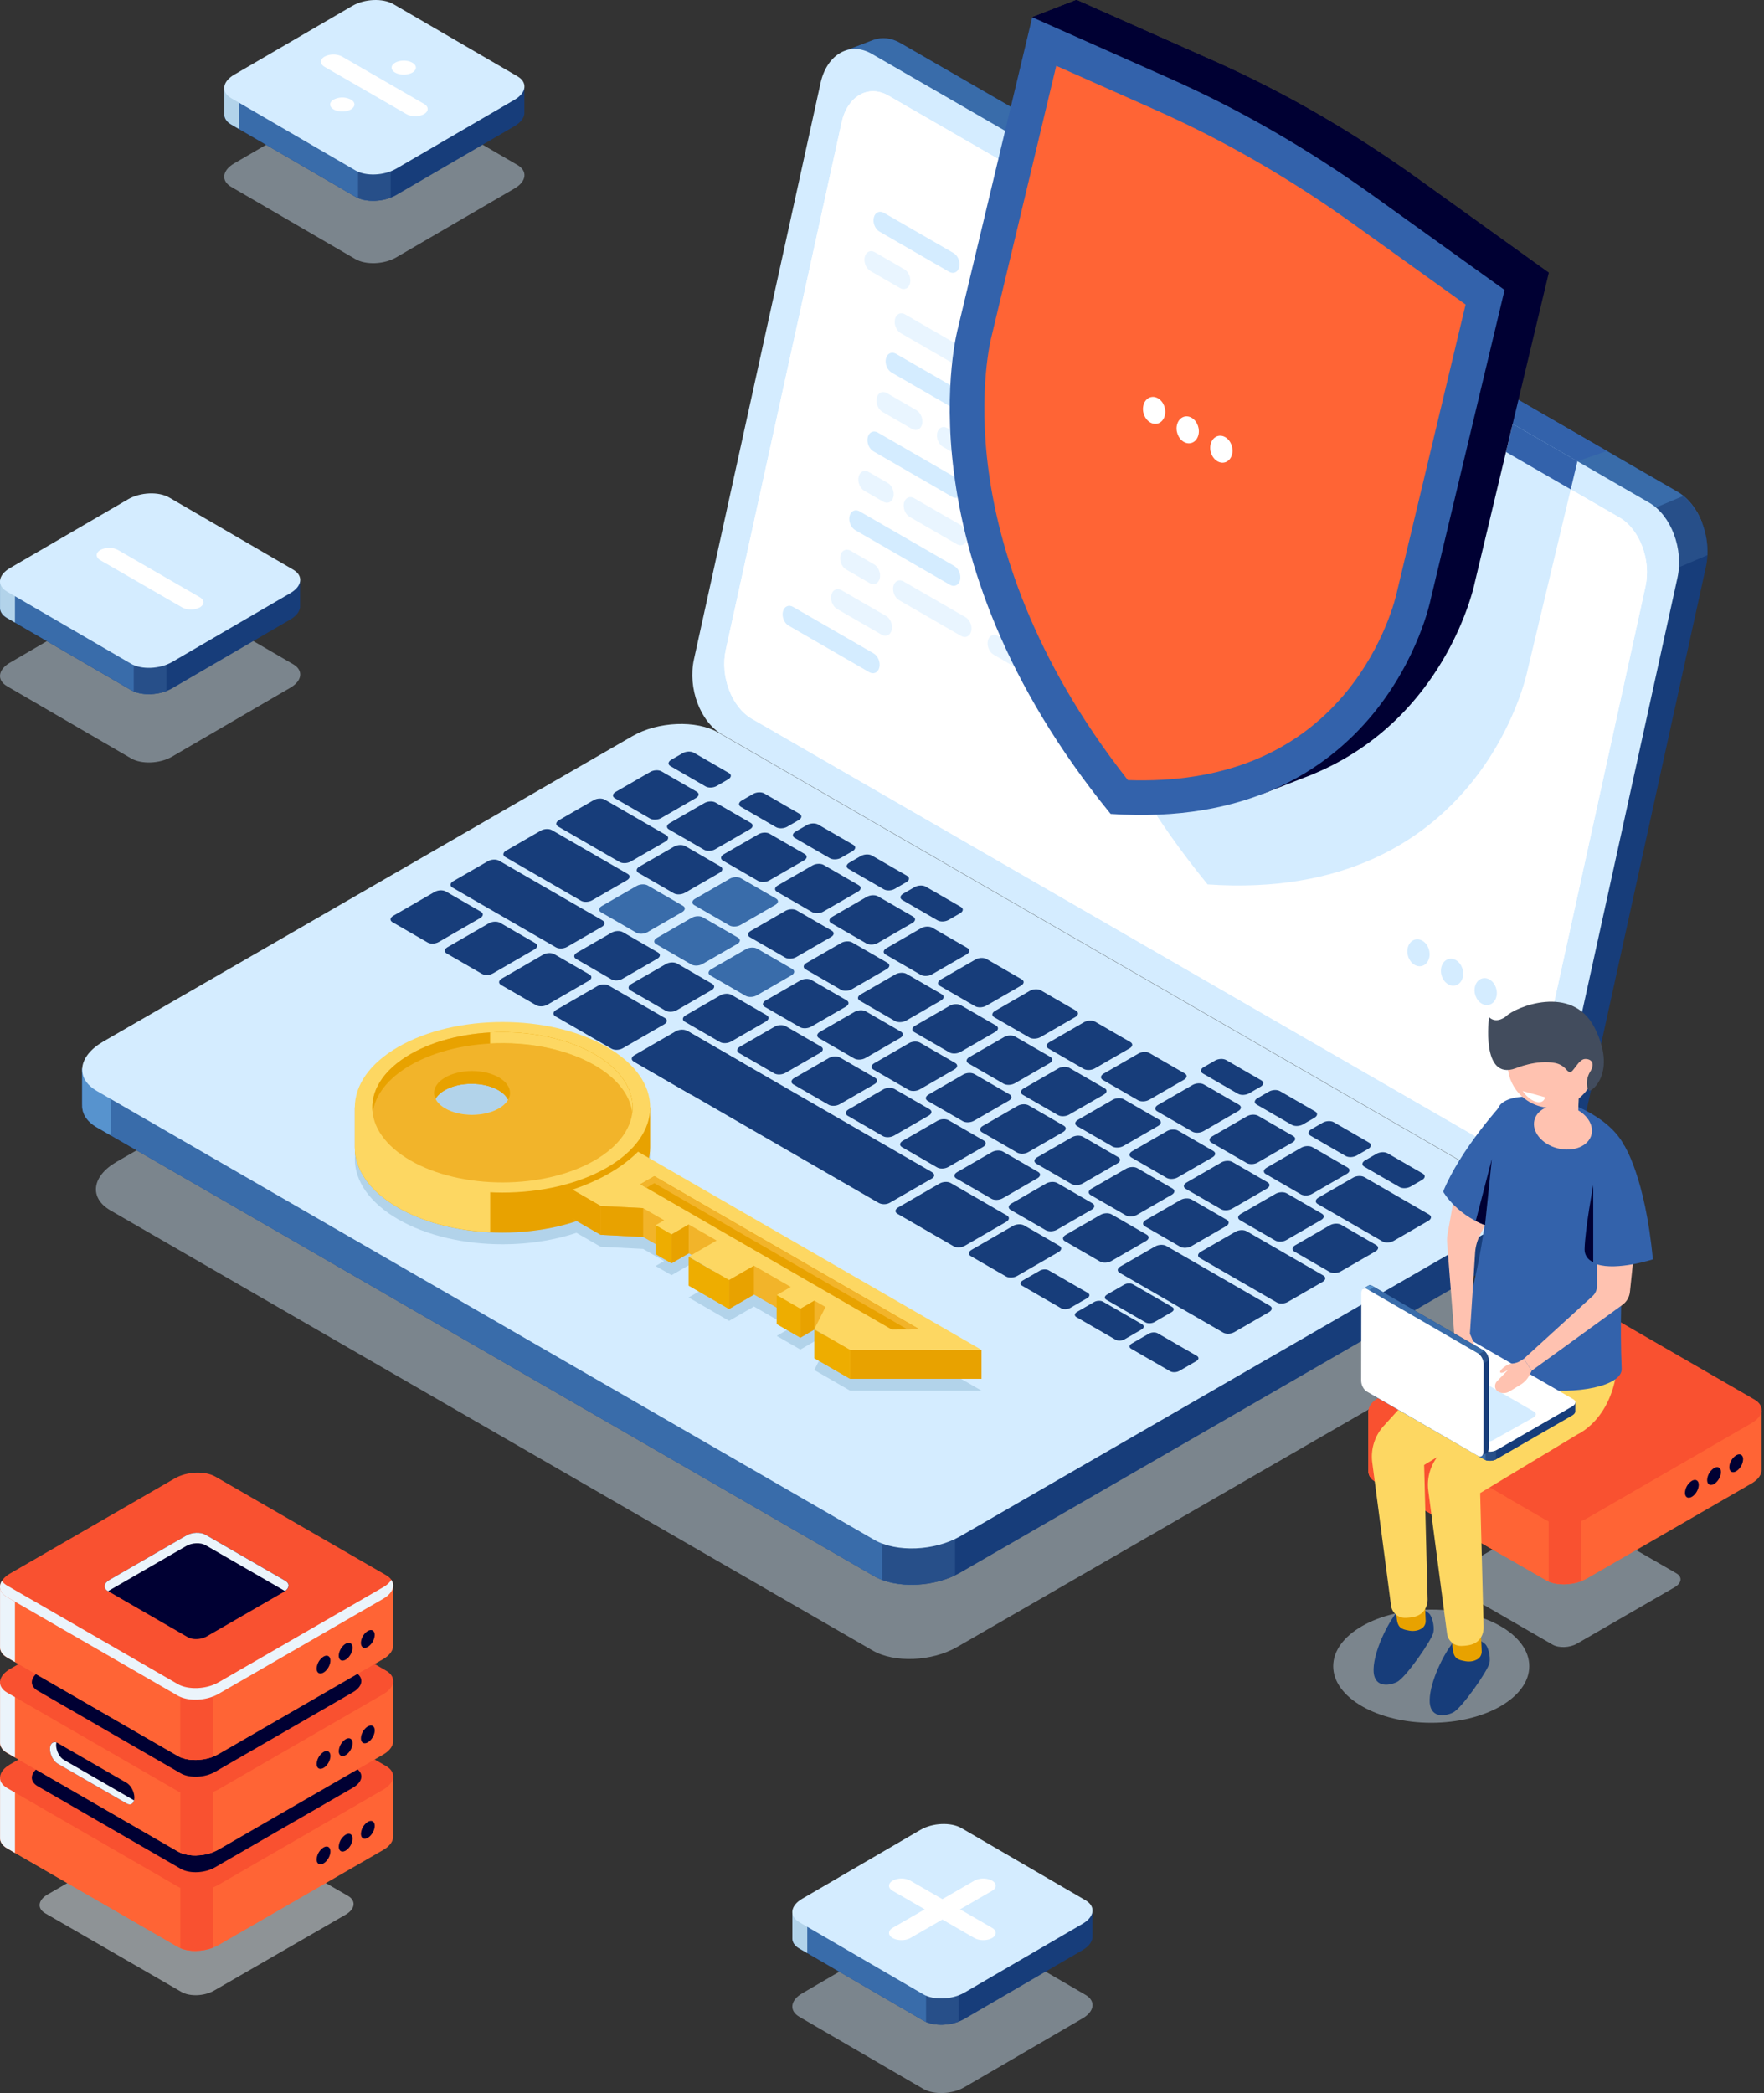 <svg xmlns="http://www.w3.org/2000/svg" xmlns:xlink="http://www.w3.org/1999/xlink" width="236" height="280" fill="none" xmlns:v="https://vecta.io/nano"><rect width="100%" height="100%" fill="#333333" stroke="none"/><style><![CDATA[.B{fill:#173d7a}.C{fill:#396caa}.D{opacity:.5}.E{fill:#d4ecff}.F{fill:#e8a200}.G{fill:#fff}.H{fill:#003}.I{fill:#274f89}.J{fill:#ebf4fb}.K{fill:#c4d9e8}.L{fill:#ff6435}.M{fill:#f95130}.N{fill:#3362ab}.O{fill:#b2d3ea}.P{fill:#fdd762}.Q{fill:#ffc2b0}.R{fill:#5793ce}.S{fill:#f2b42a}]]></style><path d="M116.769 220.809L14.781 161.926c-2.886-1.666-2.521-4.574.811-6.495l69.443-40.076c3.332-1.922 8.374-2.134 11.252-.468l101.987 58.883c2.887 1.666 2.521 4.574-.811 6.496l-69.443 40.076c-3.332 1.921-8.366 2.133-11.252.467z" class="D K"/><path d="M224.434 65.788L120.444 5.751c-1.205-.694-2.433-.804-3.522-.431l.008-.007-.19.073c-.015.007-.03.015-.044.015L112.94 6.84l3.376 1.651-.051.183-16.937 77.098c-.848 3.858.847 8.366 3.792 10.061l101.483 58.591-.365 4.304 4.106-1.593c1.381-.643 2.485-2.105 2.945-4.187l16.937-77.098c.848-3.858-.855-8.366-3.792-10.061z" class="B"/><path d="M224.433 65.788L120.444 5.751c-1.206-.694-2.433-.804-3.522-.431l.007-.007-.19.073c-.014.007-.029.015-.044.015L112.94 6.84l3.375 1.651c-.014.066-.036.117-.051.183L105.1 59.483l50.876 39.638 71.745-29.189c-.694-1.79-1.841-3.31-3.288-4.143z" class="C"/><path d="M220.509 77.639l7.913-3.368c.146-3.069-1.125-6.232-3.208-7.927l-12.53 5.268 7.825 6.028z" class="I"/><path d="M200.621 158.311L96.632 98.273c-2.945-1.695-4.64-6.203-3.792-10.061l16.937-77.098c.848-3.858 3.917-5.611 6.861-3.909l103.99 60.037c2.945 1.695 4.64 6.203 3.792 10.061l-16.937 77.098c-.847 3.858-3.916 5.611-6.861 3.909z" class="E"/><g class="G"><use xlink:href="#B"/><use xlink:href="#B"/></g><path d="M202.061 160.926l-14.212-1.878-91.758-52.972c-2.945-1.695-8.081-1.483-11.479.475l-65.015 37.526-8.593-1.132v4.873h.007c-.058 1.125.585 2.214 1.973 3.01l103.99 60.038c2.944 1.695 8.081 1.483 11.479-.475l70.809-40.865c1.915-1.104 2.864-2.528 2.806-3.858v-4.742h-.007z" class="B"/><path d="M133.114 127.454l-6.518-3.763H54.924l-35.335 20.385-8.593-1.132v4.873h.007c-.058 1.126.585 2.214 1.973 3.011l103.99 60.037c1.556.899 3.726 1.257 5.926 1.111l10.222-84.522z" class="C"/><path d="M14.81 143.442l-3.814-.504v4.873h.007c-.058 1.125.585 2.214 1.973 3.01l1.834 1.059v-8.438z" class="R"/><path d="M118.018 211.347c2.791 1.059 6.773.825 9.754-.607v-10.879h-9.754v11.486z" class="I"/><path d="M116.965 205.992l-103.982-60.03c-2.945-1.695-2.572-4.661.826-6.627l70.81-40.865c3.398-1.958 8.534-2.177 11.479-.475l103.99 60.038c2.944 1.695 2.572 4.661-.826 6.627l-70.81 40.865c-3.405 1.958-8.541 2.17-11.486.467z" class="E"/><g class="B"><path d="M57.209 126.081l-4.705-2.718c-.38-.22-.329-.599.102-.848l5.553-3.207c.438-.249 1.096-.278 1.476-.059l4.705 2.718c.38.219.329.599-.102.848l-5.553 3.207c-.438.249-1.103.278-1.476.059zm7.264 4.193l-4.705-2.718c-.38-.219-.329-.599.102-.847l5.553-3.208c.438-.248 1.096-.278 1.476-.058l4.706 2.718c.38.219.329.599-.102.847l-5.553 3.208c-.438.255-1.096.277-1.476.058zm7.262 4.201l-4.706-2.718c-.38-.219-.329-.599.102-.847l5.553-3.208c.438-.248 1.096-.277 1.476-.058l4.705 2.718c.38.219.329.599-.102.847l-5.553 3.208c-.438.248-1.096.27-1.476.058zm10.054-3.47l-4.706-2.718c-.38-.219-.329-.599.102-.847l4.662-2.689c.438-.248 1.096-.278 1.476-.058l4.705 2.718c.38.219.329.599-.102.847l-4.662 2.689c-.438.256-1.103.277-1.476.058zm7.262 4.201l-4.705-2.718c-.38-.219-.329-.599.102-.847l4.662-2.689c.438-.248 1.096-.277 1.476-.058l4.705 2.718c.38.219.329.599-.102.847l-4.662 2.689c-.438.248-1.096.27-1.476.058zm7.272 4.194l-4.706-2.718c-.38-.219-.329-.599.102-.848l4.662-2.688c.438-.249 1.096-.278 1.476-.059l4.705 2.718c.38.219.329.599-.102.848l-4.662 2.688c-.438.249-1.103.278-1.476.059zm7.261 4.193l-4.705-2.718c-.38-.219-.329-.599.102-.847l4.662-2.689c.438-.248 1.096-.278 1.476-.059l4.705 2.718c.38.22.329.6-.102.848l-4.662 2.689c-.438.248-1.096.277-1.476.058zm7.264 4.193l-4.706-2.717c-.38-.22-.328-.6.103-.848l4.661-2.689c.439-.248 1.096-.277 1.476-.058l4.706 2.718c.38.219.329.599-.103.847l-4.661 2.689c-.439.248-1.096.278-1.476.058zm7.271 4.198l-4.705-2.718c-.38-.219-.329-.599.102-.848l4.662-2.688c.438-.249 1.096-.278 1.476-.059l4.705 2.718c.38.219.329.599-.102.848l-4.662 2.688c-.438.249-1.103.278-1.476.059zm7.262 4.193l-4.705-2.718c-.38-.219-.329-.599.102-.847l4.662-2.689c.438-.249 1.096-.278 1.475-.059l4.706 2.718c.38.22.329.6-.102.848l-4.662 2.689c-.438.248-1.096.277-1.476.058z"/><use xlink:href="#C"/><path d="M139.914 164.572l-4.705-2.718c-.38-.219-.329-.599.102-.848l4.662-2.689c.438-.248 1.096-.277 1.476-.058l4.705 2.718c.38.219.329.599-.102.847l-4.662 2.689c-.438.249-1.096.271-1.476.059zm7.264 4.193l-4.705-2.718c-.38-.219-.329-.599.102-.847l4.661-2.689c.439-.249 1.096-.278 1.476-.059l4.706 2.718c.38.219.329.599-.103.848l-4.661 2.689c-.439.248-1.096.27-1.476.058z"/></g><g class="C"><use xlink:href="#D"/><path d="M85.121 124.765l-4.705-2.718c-.38-.219-.329-.599.102-.847l4.662-2.689c.438-.249 1.096-.278 1.476-.059l4.705 2.718c.38.219.329.599-.102.848l-4.662 2.689c-.438.248-1.103.277-1.476.058z"/></g><path d="M77.734 120.499L67.6 114.647c-.38-.22-.329-.599.102-.848l4.662-2.689c.438-.248 1.096-.277 1.476-.058l10.134 5.852c.38.22.329.599-.102.848l-4.662 2.689c-.438.248-1.103.277-1.476.058zm5.16-5.181l-8.22-4.749c-.38-.22-.329-.6.102-.848l4.662-2.689c.438-.248 1.096-.277 1.476-.058l8.22 4.749c.38.219.329.599-.102.847l-4.662 2.689c-.438.249-1.096.271-1.476.059z" class="B"/><path d="M99.756 133.218l-4.706-2.718c-.38-.219-.329-.599.102-.847l4.662-2.689c.439-.248 1.097-.278 1.476-.059l4.706 2.718c.38.22.329.6-.102.848l-4.662 2.689c-.438.248-1.096.277-1.476.058z" class="C"/><g class="B"><use xlink:href="#C" x="-25.627" y="-22.959"/><use xlink:href="#D" x="21.799" y="12.582"/><path d="M121.561 145.802l-4.706-2.718c-.38-.219-.328-.599.103-.847l4.661-2.689c.439-.249 1.096-.278 1.476-.059l4.706 2.718c.38.22.328.6-.103.848l-4.661 2.689c-.439.248-1.104.277-1.476.058zm7.261 4.193l-4.705-2.717c-.38-.22-.329-.6.102-.848l4.662-2.689c.438-.248 1.096-.277 1.476-.058l4.705 2.718c.38.219.329.599-.102.847l-4.662 2.689c-.438.248-1.096.278-1.476.058zm7.264 4.194l-4.705-2.718c-.38-.219-.329-.599.102-.848l4.662-2.688c.438-.249 1.096-.278 1.476-.059l4.705 2.718c.38.219.329.599-.102.848l-4.662 2.688c-.438.256-1.096.278-1.476.059zm7.268 4.199l-4.706-2.718c-.38-.219-.329-.599.103-.847l4.661-2.689c.439-.249 1.096-.278 1.476-.059l4.706 2.718c.38.22.328.599-.103.848l-4.661 2.689c-.439.248-1.096.27-1.476.058zm7.265 4.195l-4.705-2.718c-.38-.219-.329-.599.102-.847l4.662-2.689c.438-.248 1.096-.277 1.476-.058l4.705 2.718c.38.219.329.599-.102.847l-4.662 2.689c-.438.248-1.096.278-1.476.058zm7.27 4.196l-4.706-2.718c-.38-.219-.328-.599.103-.848l4.661-2.689c.439-.248 1.096-.277 1.476-.058l4.706 2.718c.38.219.329.599-.103.848l-4.661 2.688c-.439.249-1.103.278-1.476.059zm12.918 7.451l-10.266-5.925c-.38-.219-.329-.599.102-.848l4.662-2.688c.438-.249 1.096-.278 1.476-.059l10.265 5.926c.38.219.329.599-.102.847l-4.661 2.689c-.439.256-1.104.277-1.476.058zm14.146-8.161l-8.666-5.004c-.38-.22-.329-.599.102-.848l4.662-2.689c.438-.248 1.096-.277 1.476-.058l8.665 5.005c.38.219.329.599-.102.847l-4.662 2.689c-.438.248-1.103.278-1.475.058zm-72.468-33.677l-4.706-2.718c-.38-.219-.329-.599.102-.848l4.662-2.688c.438-.249 1.096-.278 1.476-.059l4.705 2.718c.38.219.329.599-.102.848l-4.661 2.688c-.439.256-1.104.278-1.476.059zm-7.446-4.295l-4.705-2.718c-.38-.219-.329-.599.102-.847l4.662-2.689c.438-.249 1.096-.278 1.476-.059l4.705 2.718c.38.22.329.599-.102.848l-4.662 2.689c-.438.248-1.103.277-1.476.058z"/></g><path d="M97.586 123.8l-4.705-2.718c-.38-.219-.329-.599.102-.847l4.662-2.689c.438-.248 1.096-.278 1.476-.058l4.705 2.717c.38.22.329.6-.102.848l-4.662 2.689c-.438.248-1.096.27-1.476.058z" class="C"/><g class="B"><path d="M90.141 119.497l-4.705-2.718c-.38-.219-.329-.599.102-.847l4.662-2.689c.438-.248 1.096-.277 1.476-.058l4.706 2.718c.38.219.329.599-.102.847l-4.662 2.689c-.438.248-1.096.278-1.476.058zm29.605 17.096l-4.705-2.718c-.38-.219-.329-.599.102-.847l4.662-2.689c.438-.248 1.096-.278 1.476-.059l4.705 2.718c.38.22.329.6-.102.848l-4.662 2.689c-.438.248-1.096.27-1.476.058zm7.272 4.195l-4.706-2.717c-.38-.22-.328-.6.103-.848l4.661-2.689c.439-.248 1.096-.277 1.476-.058l4.706 2.718c.38.219.328.599-.103.847l-4.661 2.689c-.439.248-1.104.278-1.476.058z"/><use xlink:href="#D" x="41.789" y="15.959"/><path d="M141.543 149.177l-4.705-2.718c-.38-.219-.329-.599.102-.847l4.662-2.689c.438-.249 1.096-.278 1.476-.059l4.705 2.718c.38.22.329.6-.102.848l-4.662 2.689c-.438.248-1.096.277-1.476.058zm7.272 4.193l-4.706-2.717c-.38-.22-.329-.6.103-.848l4.661-2.689c.439-.248 1.096-.277 1.476-.058l4.706 2.718c.379.219.328.599-.103.847l-4.661 2.689c-.439.248-1.096.278-1.476.058z"/><use xlink:href="#D" x="63.584" y="28.541"/><path d="M163.346 161.759l-4.706-2.718c-.379-.219-.328-.599.103-.847l4.661-2.689c.439-.248 1.096-.278 1.476-.059l4.706 2.718c.38.22.329.6-.103.848l-4.661 2.689c-.439.248-1.103.277-1.476.058zm7.264 4.193l-4.706-2.717c-.38-.22-.329-.6.102-.848l4.662-2.689c.438-.248 1.096-.277 1.476-.058l4.705 2.718c.38.219.329.599-.102.847l-4.661 2.689c-.439.256-1.096.278-1.476.058zm7.269 4.202l-4.705-2.718c-.38-.219-.329-.599.102-.848l4.662-2.689c.438-.248 1.096-.277 1.476-.058l4.705 2.718c.38.219.329.599-.102.848l-4.662 2.688c-.438.249-1.103.271-1.476.059zm-69.223-48.137l-4.705-2.718c-.38-.219-.329-.599.102-.848l4.662-2.688c.438-.249 1.096-.278 1.476-.059l4.705 2.718c.38.219.329.599-.102.848l-4.662 2.689c-.438.248-1.096.277-1.476.058zm-7.226-4.172l-4.706-2.718c-.38-.219-.329-.599.102-.847l4.661-2.689c.439-.249 1.096-.278 1.476-.059l4.706 2.718c.38.22.329.6-.103.848l-4.661 2.689c-.439.248-1.103.277-1.476.058zm-7.234-4.172l-4.705-2.718c-.38-.219-.329-.599.102-.847l4.662-2.689c.438-.248 1.096-.278 1.476-.058l4.705 2.718c.38.219.329.599-.102.847l-4.662 2.689c-.438.248-1.096.277-1.476.058zm-7.227-4.172l-4.706-2.718c-.38-.219-.329-.599.102-.847l4.662-2.689c.438-.248 1.096-.278 1.476-.058l4.706 2.718c.38.219.329.599-.102.847l-4.662 2.689c-.438.248-1.103.27-1.476.058zm7.432-4.295l-4.705-2.718c-.38-.219-.329-.599.102-.848l1.542-.891c.438-.248 1.096-.278 1.476-.058l4.705 2.718c.38.219.329.599-.102.847l-1.542.891c-.438.249-1.096.278-1.476.059zm9.433 5.451l-4.705-2.718c-.38-.219-.329-.599.102-.847l1.542-.892c.438-.248 1.096-.277 1.476-.058l4.705 2.718c.38.219.329.599-.102.847l-1.542.892c-.438.248-1.096.27-1.476.058zm7.203 4.156l-4.705-2.718c-.38-.219-.329-.599.102-.847l1.542-.891c.438-.249 1.096-.278 1.476-.059l4.705 2.718c.38.219.329.599-.102.848l-1.542.891c-.438.248-1.103.27-1.476.058zm7.2 4.151l-4.706-2.718c-.38-.219-.329-.599.102-.848l1.542-.891c.438-.249 1.096-.278 1.476-.059l4.705 2.718c.38.22.329.6-.102.848l-1.542.891c-.438.256-1.096.278-1.475.059zm7.197 4.158l-4.706-2.718c-.38-.219-.328-.599.103-.848l1.541-.891c.439-.248 1.096-.278 1.476-.058l4.706 2.718c.38.219.329.599-.103.847l-1.541.891c-.439.249-1.096.278-1.476.059zm40.199 23.203l-4.705-2.718c-.38-.219-.329-.599.102-.847l1.542-.892c.438-.248 1.096-.277 1.475-.058l4.706 2.718c.38.219.329.599-.102.847l-1.542.892c-.438.248-1.103.277-1.476.058zm7.197 4.16l-4.705-2.718c-.38-.219-.329-.599.102-.847l1.542-.892c.438-.248 1.096-.277 1.476-.058l4.705 2.718c.38.219.329.599-.102.847l-1.542.892c-.438.248-1.096.277-1.476.058zm7.198 4.158l-4.706-2.718c-.38-.219-.329-.599.102-.847l1.542-.891c.438-.249 1.096-.278 1.476-.059l4.705 2.718c.38.219.329.599-.102.848l-1.542.891c-.438.248-1.096.278-1.475.058zm7.205 4.157l-4.706-2.718c-.38-.219-.329-.599.102-.848l1.542-.891c.439-.249 1.096-.278 1.476-.059l4.706 2.718c.379.22.328.599-.103.848l-1.541.891c-.439.249-1.104.278-1.476.059zm-71.305-32.582l-4.705-2.718c-.38-.219-.329-.599.102-.847l4.661-2.689c.439-.248 1.096-.278 1.476-.059l4.706 2.718c.38.22.329.6-.103.848l-4.661 2.689c-.439.248-1.103.27-1.476.058zm7.262 4.195l-4.706-2.717c-.38-.22-.329-.6.103-.848l4.661-2.689c.439-.248 1.096-.277 1.476-.058l4.705 2.718c.38.219.329.599-.102.847l-4.661 2.689c-.439.248-1.096.27-1.476.058z"/><use xlink:href="#D" x="37.961" y="5.582"/><path d="M137.723 138.8l-4.706-2.718c-.38-.219-.328-.599.103-.847l4.661-2.689c.439-.248 1.096-.278 1.476-.058l4.706 2.717c.38.22.329.6-.103.848l-4.661 2.689c-.439.248-1.103.277-1.476.058zm7.262 4.194l-4.706-2.718c-.38-.22-.329-.6.102-.848l4.662-2.689c.438-.248 1.096-.277 1.476-.058l4.705 2.718c.38.219.329.599-.102.847l-4.661 2.689c-.439.248-1.096.278-1.476.059zm7.271 4.197l-4.705-2.718c-.38-.219-.329-.599.102-.848l4.662-2.688c.438-.249 1.096-.278 1.475-.059l4.706 2.718c.38.219.329.599-.102.848l-4.662 2.688c-.438.249-1.103.278-1.476.059zm7.262 4.193l-4.706-2.718c-.38-.219-.328-.599.103-.847l4.661-2.689c.439-.248 1.096-.278 1.476-.059l4.706 2.718c.38.22.328.6-.103.848l-4.661 2.689c-.439.248-1.096.277-1.476.058zm7.263 4.194l-4.705-2.718c-.38-.22-.329-.6.102-.848l4.662-2.689c.438-.248 1.096-.277 1.476-.058l4.705 2.718c.38.219.329.599-.102.847l-4.662 2.689c-.438.256-1.096.278-1.476.059zm7.27 4.201l-4.705-2.718c-.38-.219-.329-.599.102-.848l4.661-2.689c.439-.248 1.096-.277 1.476-.058l4.706 2.718c.38.219.329.599-.102.848l-4.662 2.688c-.438.249-1.096.271-1.476.059zm-99.67-33.048l-13.853-8c-.38-.22-.329-.599.102-.848l4.662-2.689c.438-.248 1.096-.277 1.476-.058l13.853 8c.38.22.329.599-.102.848l-4.662 2.689c-.438.248-1.096.277-1.476.058zm89.265 51.539l-13.853-8c-.38-.219-.329-.599.102-.848l4.662-2.689c.438-.248 1.096-.277 1.476-.058l13.853 8c.38.22.329.6-.102.848l-4.662 2.689c-.438.248-1.096.277-1.476.058zm-29.058-7.51l-4.705-2.718c-.38-.219-.329-.599.102-.847l5.553-3.208c.438-.248 1.096-.277 1.476-.058l4.705 2.718c.38.219.329.599-.102.847l-5.553 3.208c-.438.248-1.096.278-1.476.058zm-52.763-30.462l-7.526-4.347c-.38-.22-.329-.6.102-.848l5.553-3.207c.438-.249 1.096-.278 1.476-.059l7.526 4.347c.38.22.329.599-.102.848l-5.553 3.207c-.438.249-1.103.271-1.476.059zm45.763 26.422l-7.526-4.348c-.38-.219-.328-.599.103-.847l5.553-3.208c.438-.248 1.096-.277 1.476-.058l7.525 4.347c.38.219.329.599-.102.848l-5.553 3.207c-.438.249-1.096.278-1.476.059zm-35.285-20.369l-7.526-4.348c-.38-.219-.329-.599.102-.847l5.553-3.208c.438-.248 1.096-.277 1.476-.058l7.526 4.347c.38.219.329.599-.102.848l-5.553 3.207c-.438.249-1.096.278-1.476.059z"/><path d="M91.967 137.916l32.712 18.887c.409.234.409.614 0 .847l-5.663 3.266c-.409.234-1.067.234-1.468 0l-32.712-18.887 7.131-4.113zm62.925 40.45l5.239 3.025c.307.175.271.489-.087.694l-2.273 1.315c-.358.204-.898.226-1.205.051l-5.239-3.025c-.307-.175-.271-.489.087-.694l2.273-1.315c.358-.212.899-.234 1.205-.051zm-7.32-4.231l5.239 3.025c.307.175.27.489-.088.694l-2.272 1.315c-.358.204-.899.226-1.206.051l-5.239-3.025c-.306-.175-.27-.489.088-.694l2.273-1.315c.35-.205.891-.234 1.205-.051zm-7.269-4.193l5.238 3.025c.307.175.271.489-.087.694l-2.273 1.308c-.358.204-.898.226-1.205.051l-5.239-3.025c-.307-.175-.27-.489.088-.694l2.272-1.308c.358-.212.899-.234 1.206-.051zm11.281 1.877l5.239 3.025c.307.175.27.489-.088.694l-2.272 1.315c-.358.205-.899.227-1.206.051l-5.239-3.025c-.307-.175-.27-.489.088-.694l2.272-1.315c.351-.212.892-.234 1.206-.051z"/></g><path d="M139.032 43.319l-6.313-3.646c-.585-.336-.928-1.176-.767-1.87s.767-.986 1.351-.643l6.313 3.646c.585.336.928 1.176.768 1.87s-.768.979-1.352.643zm15.044 8.687l-9.316-5.377c-.585-.336-.928-1.176-.767-1.87s.767-.986 1.351-.643l9.316 5.377c.585.336.928 1.176.768 1.87-.161.687-.768.979-1.352.643zM128.02 72.801l-6.313-3.646c-.584-.336-.928-1.176-.767-1.871s.767-.986 1.352-.643l6.313 3.646c.584.336.928 1.176.767 1.871s-.767.979-1.352.643zm13.415 7.746l-9.316-5.377c-.584-.336-.928-1.176-.767-1.87s.767-.986 1.352-.643l9.316 5.377c.584.336.928 1.176.767 1.87s-.767.979-1.352.643zm-21.034-42.014l-3.946-2.28c-.584-.336-.928-1.176-.767-1.87s.767-.986 1.352-.643l3.945 2.28c.585.336.928 1.176.767 1.87s-.767.979-1.351.643zm12.157 12.99l-12.056-6.956c-.584-.336-.928-1.176-.767-1.87s.767-.986 1.352-.643l12.055 6.963c.585.336.928 1.176.768 1.87-.161.687-.76.979-1.352.636zm-10.544 5.859l-3.946-2.28c-.584-.336-.927-1.176-.767-1.87s.767-.986 1.352-.643l3.946 2.28c.584.336.928 1.176.767 1.87s-.76.986-1.352.643zm21.454 36.28l-10.536-6.086c-.585-.336-.928-1.176-.767-1.87s.767-.986 1.351-.643l10.536 6.086c.585.336.928 1.176.768 1.87s-.768.986-1.352.643zm-25.296-26.545l-2.535-1.461c-.585-.336-.928-1.176-.767-1.871s.767-.986 1.351-.643l2.536 1.461c.584.336.928 1.176.767 1.871-.161.687-.767.979-1.352.643zm-1.819 10.891l-3.142-1.819c-.584-.336-.928-1.176-.767-1.871s.767-.986 1.352-.643l3.141 1.819c.585.336.928 1.176.768 1.87-.161.687-.768.979-1.352.643zm12.231 7.068l-8.293-4.786c-.584-.336-.928-1.176-.767-1.87s.767-.986 1.352-.643l8.293 4.786c.584.336.928 1.176.767 1.87-.161.687-.76.979-1.352.643zm-10.631-.169l-5.963-3.441c-.584-.336-.928-1.176-.767-1.87s.767-.986 1.352-.643l5.962 3.441c.585.336.928 1.176.767 1.87-.16.687-.767.979-1.351.643zm34.552 14l-3.829-2.214c-.585-.336-.928-1.176-.767-1.871s.767-.986 1.351-.643l3.829 2.214c.585.336.928 1.176.767 1.87s-.767.986-1.351.643zm-15.811-33.046l-10.536-6.086c-.584-.336-.928-1.176-.767-1.87s.767-.986 1.352-.643l10.536 6.086c.584.336.928 1.176.767 1.87s-.767.979-1.352.643z" class="D E"/><path d="M137.66 60.447l-18.369-10.602c-.584-.336-.928-1.176-.767-1.87s.767-.986 1.352-.643l18.368 10.602c.585.336.928 1.176.768 1.87-.161.687-.768.979-1.352.643zm-10.266 6.019l-10.536-6.086c-.585-.336-.928-1.176-.768-1.87s.768-.986 1.352-.643l10.536 6.086c.585.336.928 1.176.767 1.871s-.767.979-1.351.643zm17.294 4.013l-3.828-2.214c-.585-.336-.928-1.176-.768-1.87s.768-.986 1.352-.643l3.829 2.214c.584.336.928 1.176.767 1.87s-.767.979-1.352.643zm37.799-2.076L159.815 55.31c-.585-.336-.928-1.176-.768-1.87s.768-.986 1.352-.643l22.672 13.093c.585.336.928 1.176.768 1.87s-.768.986-1.352.643zm-55.393 9.832l-12.67-7.314c-.585-.336-.928-1.176-.767-1.87s.767-.986 1.351-.643l12.67 7.314c.585.336.928 1.176.767 1.87s-.767.979-1.351.643zm-.11-41.872l-9.316-5.378c-.584-.336-.928-1.176-.767-1.87s.767-.986 1.352-.643l9.316 5.377c.584.336.927 1.176.767 1.87s-.767.979-1.352.643zm-10.69 53.557l-10.784-6.225c-.585-.336-.928-1.176-.767-1.87s.767-.986 1.351-.643l10.785 6.225c.584.336.928 1.176.767 1.87s-.767.979-1.352.643zm81.076 41.925c-.292.891.102 1.973.869 2.418.775.446 1.637.088 1.922-.803.292-.892-.102-1.973-.869-2.419s-1.63-.087-1.922.804zm-4.5-2.595c-.292.892.102 1.973.869 2.419.775.446 1.637.088 1.922-.804.292-.891-.102-1.973-.869-2.418-.768-.453-1.63-.088-1.922.803zm-4.494-2.6c-.292.891.102 1.972.869 2.418.775.446 1.637.088 1.922-.804.292-.891-.102-1.972-.869-2.418-.775-.446-1.63-.088-1.922.804z" class="E"/><path d="M17.54 101.451L.947 91.8c-1.403-.811-1.228-2.221.395-3.156l15.819-9.213c1.615-.935 4.063-1.037 5.465-.227l16.593 9.652c1.403.811 1.228 2.221-.395 3.156l-15.819 9.213c-1.622.935-4.07 1.037-5.465.226z" class="D K"/><path d="M40.148 80.994v-3.324l-17.653-.007.124-.007c-1.403-.811-3.843-.709-5.465.227l.526-.219-17.667-.007v3.551c-.037.548.263 1.074.935 1.461l16.593 9.652c1.403.811 3.843.709 5.465-.227l15.819-9.213c.928-.541 1.381-1.235 1.322-1.885z" class="B"/><use xlink:href="#E" class="C"/><path d="M2.007 77.654H.005v3.551c-.037.548.263 1.074.935 1.461L2 83.28v-5.626h.007z" class="O"/><path d="M17.891 92.495c1.206.519 2.952.49 4.369-.051v-4.647h-4.369v4.698z" class="I"/><path d="M17.54 88.797L.947 79.145c-1.403-.811-1.228-2.221.395-3.156l15.819-9.213c1.615-.935 4.063-1.038 5.465-.227l16.593 9.652c1.403.811 1.228 2.221-.395 3.156l-15.819 9.213c-1.622.935-4.07 1.037-5.465.227z" class="E"/><path d="M24.365 81.257l-10.938-6.313c-.65-.38-.65-.986 0-1.366a2.59 2.59 0 0 1 2.36 0l10.938 6.313c.65.38.65.986 0 1.366a2.59 2.59 0 0 1-2.36 0z" class="G"/><path d="M211.041 61.702l-33.691-19.45-30.404-13.254-5.809 24.301s-8.263 29.898 20.423 65.013c36.475 2.514 42.774-28.524 42.774-28.524l6.707-28.086z" class="E"/><g class="N"><path d="M202.383 56.704l8.659 4.998 3.945-1.366-11.837-6.839-56.211-24.499-1.015 4.26 56.459 23.447z"/><path d="M211.039 61.701l-8.658-4.998-.899 3.763 8.659 4.997.898-3.763z"/></g><g class="H"><path d="M189.769 23.958c-8.805-6.32-17.953-11.603-27.276-15.745L144.014 0l-5.918 2.309 4.756 2.55-8.775 36.7s-8.264 29.898 20.422 65.013c5.502.38 10.317-.007 14.533-.935l-.146.577 5.327-2.082a38.6 38.6 0 0 0 1.454-.57l.11-.044h-.008c17.858-7.482 21.511-25.478 21.511-25.478l9.93-41.559-17.441-12.523z"/><path d="M162.493 8.212L144.014 0l-5.918 2.309 4.756 2.55-3.185 13.32 32.931 21.415 28.686-.796 5.919-2.309-17.449-12.523c-8.79-6.327-17.938-11.603-27.261-15.753z"/><path d="M171.202 18.039l5.955-2.272c-4.823-2.827-9.718-5.355-14.665-7.555L144.014 0l-5.918 2.309 4.756 2.55-.19.789 28.54 12.392z"/><path d="M172.461 13.123l-11.092 4.157 9.287 5.363 11.011-4.121c-3.032-1.929-6.101-3.734-9.206-5.399z"/></g><path d="M191.363 80.349l9.93-41.559-17.449-12.523c-8.804-6.32-17.953-11.603-27.276-15.745l-18.471-8.213-9.93 41.559s-8.264 29.898 20.422 65.013c36.475 2.506 42.774-28.532 42.774-28.532z" class="N"/><path d="M150.898 104.359c-12.962-16.454-17.288-31.44-18.618-41.231-1.49-10.945.336-17.974.351-18.025l8.68-36.299 13.386 5.948c9.024 4.011 17.924 9.148 26.458 15.278l14.92 10.711-9.206 38.534-.037.154c-.014.066-1.49 6.802-6.744 13.181-6.788 8.227-16.601 12.18-29.19 11.749z" class="L"/><g class="G"><use xlink:href="#F"/><use xlink:href="#F" x="-4.5" y="-2.593"/><path d="M153.011 54.091c-.293.891.102 1.973.869 2.418.775.446 1.637.088 1.922-.804.292-.891-.103-1.973-.87-2.418-.774-.446-1.636-.088-1.921.804z"/></g><path d="M24.279 266.474L6.056 255.953c-1.118-.643-.979-1.775.314-2.521l17.594-10.155c1.293-.746 3.244-.826 4.362-.183l18.223 10.521c1.118.643.979 1.776-.314 2.521l-17.594 10.156c-1.293.745-3.244.825-4.362.182z" class="D J"/><g class="L"><path d="M52.594 245.597v-7.876l-17.653-.007-6.101-3.522c-1.403-.811-3.843-.709-5.465.226l-5.692 3.288-17.668-.007v8.096c-.037.548.263 1.074.935 1.461l22.819 13.173c1.403.812 3.843.709 5.466-.226l22.03-12.721c.935-.533 1.381-1.234 1.33-1.885z"/><path d="M26.304 233.654c-1.023.022-2.09.285-2.93.767l-5.692 3.288-17.667-.007v8.095c-.037.548.263 1.074.935 1.462l22.818 13.173c.672.387 1.585.563 2.535.541v-27.319z"/></g><path d="M2.009 237.701H.007v8.096c-.037.548.263 1.074.935 1.461l1.059.614v-10.171h.007z" class="J"/><g class="M"><path d="M24.119 260.606c1.206.519 2.952.489 4.369-.051v-9.192h-4.369v9.243z"/><path d="M23.768 252.364L.949 239.19c-1.403-.811-1.228-2.221.395-3.156l22.03-12.721c1.615-.935 4.063-1.038 5.465-.227l22.819 13.174c1.403.811 1.228 2.221-.395 3.156l-22.03 12.721c-1.622.935-4.062 1.038-5.465.227z"/></g><path d="M24.177 249.996L5.056 238.957c-1.176-.68-1.023-1.864.329-2.645l18.464-10.66c1.352-.782 3.405-.87 4.581-.19l19.121 11.04c1.176.679 1.023 1.863-.329 2.645l-18.464 10.659c-1.359.782-3.405.87-4.581.19zm20.028-2.316c0 .585-.409 1.301-.921 1.593s-.921.059-.921-.533a2.03 2.03 0 0 1 .921-1.593c.504-.292.921-.058.921.533zm2.959-1.709a2.03 2.03 0 0 1-.921 1.593c-.512.293-.921.058-.921-.534a2.03 2.03 0 0 1 .921-1.593c.511-.299.921-.058.921.534zm2.968-1.718c0 .585-.409 1.301-.921 1.593s-.921.059-.921-.533a2.03 2.03 0 0 1 .921-1.593c.512-.292.921-.051.921.533z" class="H"/><g class="L"><path d="M52.594 232.834v-7.877l-17.653-.007-6.101-3.522c-1.403-.811-3.843-.708-5.465.227l-5.692 3.288-17.668-.008v8.096c-.037.548.263 1.074.935 1.461l22.819 13.174c1.403.811 3.843.708 5.466-.227l22.03-12.72c.935-.541 1.381-1.235 1.33-1.885z"/><path d="M26.304 220.889c-1.023.022-2.09.285-2.93.767l-5.692 3.288-17.667-.008v8.096c-.037.548.263 1.074.935 1.461l22.818 13.173c.672.388 1.585.563 2.535.541v-27.318z"/></g><path d="M2.009 224.928H.007v8.095c-.037.548.263 1.074.935 1.461l1.059.614v-10.17h.007z" class="J"/><g class="M"><path d="M24.119 247.844c1.206.518 2.952.489 4.369-.052v-9.198h-4.369v9.25z"/><path d="M23.768 239.6L.949 226.426c-1.403-.811-1.228-2.221.395-3.156l22.03-12.721c1.615-.935 4.063-1.037 5.465-.226l22.819 13.173c1.403.811 1.228 2.221-.395 3.157l-22.03 12.72c-1.622.936-4.062 1.03-5.465.227z"/></g><path d="M24.177 237.225l-19.121-11.04c-1.176-.679-1.023-1.863.329-2.645l18.464-10.66c1.352-.781 3.405-.869 4.581-.19l19.121 11.04c1.176.68 1.023 1.863-.329 2.645l-18.464 10.66c-1.359.782-3.405.869-4.581.19zm20.03-2.317c0 .584-.409 1.3-.921 1.592s-.921.059-.921-.533a2.03 2.03 0 0 1 .921-1.593c.504-.292.921-.051.921.534zm2.959-1.709c0 .584-.409 1.3-.921 1.592s-.921.059-.921-.533a2.03 2.03 0 0 1 .921-1.593c.512-.293.921-.051.921.534zm2.966-1.71c0 .585-.409 1.301-.921 1.593s-.921.058-.921-.533.409-1.301.921-1.593.921-.059.921.533z" class="H"/><g class="L"><path d="M52.592 220.062v-7.876l-17.653-.008-6.101-3.521c-1.403-.811-3.843-.709-5.466.226l-5.692 3.288-17.668-.007v8.095c-.037.548.263 1.075.935 1.462l22.819 13.173c1.403.811 3.843.709 5.465-.226l22.03-12.721c.935-.533 1.381-1.235 1.33-1.885z"/><path d="M26.302 208.117c-1.023.022-2.09.285-2.93.767l-5.692 3.288-17.667-.007v8.095c-.037.548.263 1.074.935 1.462l22.819 13.173c.672.387 1.585.562 2.535.541v-27.319z"/></g><path d="M2.007 212.164H.005v8.095c-.037.548.263 1.075.935 1.462l1.059.613v-10.17h.007z" class="J"/><g class="M"><path d="M24.117 235.069c1.206.518 2.952.489 4.369-.051v-9.192h-4.369v9.243z"/><path d="M23.768 226.828L.949 213.655c-1.403-.811-1.228-2.221.395-3.157l22.03-12.72c1.615-.935 4.063-1.038 5.465-.227l22.819 13.174c1.403.811 1.227 2.221-.395 3.156l-22.03 12.721c-1.622.935-4.062 1.037-5.465.226z"/></g><path d="M51.263 212.332l-22.03 12.721c-1.615.935-4.063 1.037-5.466.226L.948 212.106a2.2 2.2 0 0 1-.701-.621c-.482.774-.263 1.614.701 2.17l22.819 13.173c1.403.811 3.843.709 5.466-.226l22.03-12.721c1.257-.723 1.637-1.739 1.089-2.535-.219.358-.584.694-1.089.986z" class="J"/><g class="H"><path d="M44.205 222.147c0 .585-.409 1.301-.921 1.593s-.921.059-.921-.533a2.03 2.03 0 0 1 .921-1.593c.504-.292.921-.059.921.533zm2.959-1.718c0 .585-.409 1.301-.921 1.593s-.921.058-.921-.533c0-.585.409-1.301.921-1.593s.921-.051.921.533zm2.966-1.709a2.03 2.03 0 0 1-.921 1.593c-.511.292-.921.058-.921-.533 0-.585.409-1.301.921-1.593s.921-.051.921.533zm-25.011.291l-10.675-6.166c-.658-.38-.57-1.038.183-1.476l10.31-5.955c.76-.438 1.9-.482 2.557-.109l10.675 6.166c.658.38.57 1.038-.183 1.476l-10.31 5.955c-.76.446-1.907.489-2.557.109z"/><path d="M26.134 213.852l-1.476-.855c-.088-.051-.08-.146.022-.205l1.425-.825c.102-.059.263-.066.351-.015l1.476.855c.088.051.08.146-.022.205l-1.425.825c-.095.059-.256.066-.351.015z"/></g><path d="M14.437 212.851l.029.015c.051-.037.095-.073.153-.102l10.31-5.955c.76-.438 1.9-.482 2.557-.11l10.646 6.145c.606-.431.636-1.023.029-1.374l-10.675-6.166c-.658-.38-1.797-.329-2.557.109l-10.31 5.955c-.752.438-.84 1.103-.183 1.483z" class="J"/><path d="M16.949 241.26l-9.236-5.333c-.57-.329-1.03-1.213-1.03-1.973s.46-1.111 1.03-.782l9.236 5.334c.57.329 1.03 1.213 1.03 1.973 0 .767-.468 1.11-1.03.781z" class="H"/><path d="M17.775 240.756l-9.236-5.334c-.57-.329-1.03-1.213-1.03-1.973 0-.131.015-.241.044-.343-.49-.175-.869.168-.869.855 0 .76.46 1.644 1.03 1.972l9.236 5.334c.475.27.869.073.986-.438l-.161-.073z" class="J"/><path d="M207.723 220.018l-13.539-7.818c-.833-.482-.724-1.315.233-1.87l13.072-7.548c.957-.555 2.411-.613 3.244-.131l13.539 7.818c.833.482.723 1.315-.234 1.87l-13.071 7.547c-.957.548-2.411.607-3.244.132z" class="D K"/><g class="L"><path d="M235.666 196.564v-7.876l-17.653-.008-6.101-3.521c-1.403-.811-3.843-.709-5.465.226l-5.692 3.288-17.668-.007v8.095c-.037.548.263 1.074.935 1.462l22.819 13.173c1.403.811 3.844.709 5.466-.226l22.029-12.721c.936-.54 1.381-1.235 1.33-1.885z"/><path d="M209.376 184.619c-1.023.022-2.09.285-2.93.767l-5.692 3.288-17.667-.007v8.095c-.037.548.263 1.074.935 1.462l22.819 13.173c.672.387 1.585.562 2.535.54v-27.318z"/></g><g class="M"><path d="M185.081 188.666h-2.002v8.095c-.036.548.263 1.074.935 1.462l1.06.613v-10.17h.007zm22.11 22.905c1.206.518 2.952.489 4.37-.052v-9.191h-4.37v9.243z"/><path d="M206.84 203.33l-22.819-13.173c-1.403-.811-1.227-2.221.395-3.157l22.03-12.72c1.615-.935 4.062-1.038 5.465-.227l22.819 13.174c1.403.811 1.228 2.221-.394 3.156l-22.03 12.721c-1.622.935-4.07 1.037-5.466.226z"/></g><path d="M227.269 198.638c0 .585-.409 1.301-.921 1.593s-.92.058-.92-.533a2.03 2.03 0 0 1 .92-1.593c.512-.292.921-.051.921.533zm2.969-1.709c0 .585-.409 1.301-.921 1.593s-.921.058-.921-.533a2.03 2.03 0 0 1 .921-1.593c.512-.292.921-.051.921.533zm2.967-1.709a2.03 2.03 0 0 1-.921 1.592c-.512.293-.921.059-.921-.533s.409-1.301.921-1.593c.504-.292.921-.058.921.534z" class="H"/><path d="M197.844 198.142l8.987 5.187c1.403.811 3.843.709 5.465-.226l15.987-9.236.102-.124-12.903-7.145-17.638 11.544z" class="M"/><path d="M201.541 200.276v8.066l-3.339-1.9-1.534-7.825 2.616.351 2.257 1.308z" class="L"/><path d="M190.684 202.072l.804.468 1.585-7.562-.986-.431-3.032 1.037 1.629 6.488z" class="M"/><path d="M191.481 230.465c7.243 0 13.115-3.389 13.115-7.569s-5.872-7.57-13.115-7.57-13.116 3.389-13.116 7.57 5.872 7.569 13.116 7.569z" class="D K"/><path d="M197.691 219.251s-2.046-1.031-3.31.504c-1.256 1.541-3.054 5.173-3.112 7.627s1.943 2.287 3.127 1.71c1.191-.584 4.654-5.611 4.866-6.597s-.248-2.317-.584-2.58c-.329-.27-.987-.664-.987-.664z" class="B"/><path d="M198.137 218.753l.095 2.126c.022.453-.205.885-.599 1.104-.358.204-.877.358-1.579.248-1.541-.248-1.68-.687-1.79-2.813-.117-2.126 3.873-.665 3.873-.665z" class="F"/><path d="M190.187 215.167s-2.045-1.031-3.309.504c-1.257 1.541-3.055 5.173-3.113 7.627s1.943 2.287 3.127 1.71c1.191-.577 4.654-5.611 4.866-6.597s-.248-2.317-.584-2.58-.987-.664-.987-.664z" class="B"/><path d="M190.641 214.668l.095 2.126c.022.453-.205.884-.6 1.104-.358.204-.876.358-1.578.248-1.541-.248-1.68-.687-1.79-2.813-.117-2.119 3.873-.665 3.873-.665z" class="F"/><g class="P"><path d="M208.921 175.704c-.606-9.863-10.682 1.454-10.682 1.454l-6.898 6.758-6.21 6.825a6.12 6.12 0 0 0-1.542 4.917l2.514 19.135c.124.943.935 1.644 1.885 1.637.27 0 .577-.03.928-.081 2.243-.35 2.075-2.477 2.075-2.477l-.461-17.893 13.043-7.861c0-.015 5.954-2.55 5.348-12.414z"/><path d="M216.417 179.46c-.606-9.864-10.682 1.454-10.682 1.454l-6.898 6.758-6.21 6.824c-1.213 1.33-1.776 3.135-1.542 4.918l2.514 19.135c.124.942.935 1.644 1.885 1.636.27 0 .577-.029.928-.08 2.243-.351 2.075-2.477 2.075-2.477l-.461-17.893 13.043-7.862c0-.007 5.955-2.542 5.348-12.413z"/></g><path d="M210.456 147.787c7.642 3.171 7.489 7.686 7.489 7.686s-1.498 16.556-.986 27.618c.212 4.625-24.565 4.976-20.868-7.357 4.355-14.54 2.725-26.318 4.764-28.093s7.628-.672 9.601.146z" class="N"/><g class="Q"><path d="M212.645 145.312c1.648-2.799.716-6.405-2.083-8.053s-6.404-.717-8.053 2.082-.717 6.404 2.082 8.053 6.405.716 8.054-2.082z"/><path d="M212.918 151.791c-.402 1.549-2.433 2.367-4.537 1.826s-3.493-2.243-3.091-3.792 2.433-2.367 4.537-1.826c2.105.548 3.486 2.243 3.091 3.792z"/><path d="M207.394 147.441s.066.306-.065 2.725c-.044.76 2.623 1.476 3.31.782.686-.687.416-1.403.577-3.997.168-2.586-3.822.49-3.822.49z"/></g><path d="M202.775 142.912s2.821-1.199 5.298-.702c.584.117 1.117.431 1.497.892.125.153.278.285.453.328.439.103 1.155-1.724 2.01-1.76.855-.044 1.425.562.723 1.68s-.46 2.375-.139 2.55c.322.183 3.734-2.433.724-8.402-3.011-5.962-10.661-2.755-11.852-1.542 0 0-1.256 1.089-2.272.117 0 0-1.147 8.563 3.558 6.839z" fill="#424c5d"/><path d="M213.657 167.571v4.472a1.84 1.84 0 0 1-.592 1.344l-9.192 8.381 1.045 1.6 12.136-8.804a2.46 2.46 0 0 0 1.008-1.739l.819-7.804-5.224 2.55z" class="Q"/><path d="M217.302 153.238s2.791 4.194 3.829 15.234c0 0-4.764 1.542-7.467.665-2.711-.877 3.638-15.899 3.638-15.899z" class="N"/><path d="M213.151 158.539s-1.089 5.845-1.155 8.592c-.014.753.446 1.44 1.155 1.695v-10.287z" class="H"/><path d="M210.764 187.593l-2.032-.271-13.115-7.569c-.424-.241-1.154-.212-1.644.066l-9.294 5.363-1.227-.161v1.22c-.008.161.08.314.285.431l14.861 8.578c.424.241 1.155.212 1.637-.066l10.119-5.838c.271-.16.41-.358.402-.555v-1.198h.008z" class="B"/><path d="M200.915 182.806l-.935-.54h-10.244l-5.049 2.915-1.228-.161v1.22c-.007.161.081.314.285.431l14.862 8.578c.219.131.533.183.848.161l1.461-12.604z" class="C"/><path d="M184 185.095l-.548-.074v1.221c-.008.16.08.314.285.431l.263.153v-1.731z" class="R"/><path d="M198.752 195.33c.402.154.972.117 1.396-.088v-2.082h-1.396v2.17z" class="I"/><path d="M198.605 194.037l-14.862-8.578c-.423-.241-.365-.665.117-.95l10.12-5.838c.482-.277 1.22-.314 1.644-.065l14.862 8.577c.423.241.365.665-.117.95l-10.12 5.838c-.489.277-1.227.307-1.644.066z" class="G"/><path d="M198.35 192.737l-12.355-7.139c-.351-.204-.307-.555.095-.789l5.421-3.046c.402-.234 1.016-.256 1.367-.059l12.355 7.138c.351.205.307.556-.095.79l-5.421 3.046c-.402.234-1.016.256-1.367.059z" class="E"/><g class="Q"><path d="M194.549 178.383l-.154 1.023c-.131.877-.109 1.761.066 2.63l.183.906a1.27 1.27 0 0 0 1.015 1.001c.402.073.775-.205.826-.614l.248-2.192s.563.738.833.738-.299-2.192-.913-3.441-2.104-.051-2.104-.051z"/><path d="M199.59 162.085l-1.593 3.157c-.38.745-.599 1.563-.65 2.396l-.694 10.799-2.097-.051-.95-12.122a4.44 4.44 0 0 1 .051-1.117l1.089-6.145 4.844 3.083z"/></g><path d="M198.217 194.795l-1.25-1.629-13.108-7.591c-.424-.242-.76-.892-.76-1.454l.015-10.733-.753-.987.709-.409c.139-.087.314-.087.512.029l14.854 8.6c.424.241.76.891.76 1.454l-.015 11.683c0 .314-.109.533-.278.621l-.686.416z" class="B"/><path d="M189.157 188.644l-.928-.541-5.115-8.877.008-5.83-.753-.987.709-.409c.139-.088.314-.088.511.029l14.855 8.6c.219.131.423.372.562.657l-9.849 7.358z" class="C"/><path d="M182.697 172.853l-.336-.438.709-.409c.139-.088.314-.088.512.029l.263.154-1.148.664z" class="R"/><path d="M198.574 180.73c.329.271.584.782.621 1.25l-1.454.84-.694-1.205 1.527-.885z" class="I"/><path d="M197.734 181.044l-14.854-8.6c-.424-.241-.76.015-.76.577l-.015 11.683c0 .563.337 1.213.76 1.454l14.855 8.6c.423.241.76-.015.76-.578l.014-11.682c0-.563-.343-1.213-.76-1.454z" class="G"/><path d="M204.917 183.369l-.241.49c-.278.57-.702 1.044-1.242 1.373l-1.476.906c-.461.285-1.038.307-1.505.037l-.052-.03c-.467-.292-.511-.964-.124-1.366l1.542-1.585s-.87.665-1.111.394c-.175-.197.841-1.154 1.622-1.183s1.535-.643 1.535-.643l1.052 1.607z" class="Q"/><path d="M201.007 147.619s-5.655 6.152-7.935 11.793c0 0 1.937 3.485 6.664 4.851 4.735 1.359 1.271-16.644 1.271-16.644z" class="N"/><path d="M198.678 163.891l.913-8.848-2.155 8.293a10.25 10.25 0 0 0 1.242.555z" class="H"/><path d="M205.239 146.377l-1.52-.416s.723 1.14 1.783 1.432 1.22-.606 1.22-.606l-1.483-.41z" class="G"/><g class="O"><path d="M81.2 146.977c-7.716-4.456-20.225-4.456-27.94 0s-7.716 11.676 0 16.133 20.225 4.457 27.94 0 7.716-11.676 0-16.133zm-14.452 8.22c-1.987 1.147-5.202 1.147-7.182 0-1.987-1.147-1.987-3.003 0-4.15s5.202-1.147 7.182 0c1.987 1.147 1.987 3.003 0 4.15z"/><path d="M85.364 159.529c-1.03 1.023-2.302 1.995-3.821 2.872s-3.193 1.614-4.969 2.206l3.778 2.178 5.692.292 2.813 1.622-1.147.665 2.134 1.227 2.302-1.329 3.726 2.148-3.741 2.162 2.747 1.586 2.667 1.542 3.324-1.922 4.925 2.842-1.878 1.089 3.164 1.826 1.878-1.088 1.483.855-1.498 2.973 4.786 2.762h17.587l-45.952-26.508z"/></g><path d="M86.985 153.472v-5.341l-1.571.892c-.964-1.308-2.367-2.536-4.216-3.602-7.716-4.457-20.225-4.457-27.94 0-2.141 1.235-3.682 2.681-4.64 4.23l-1.147-1.512v5.341c-.007 2.922 1.922 5.845 5.787 8.073 7.716 4.457 20.225 4.457 27.94 0 3.858-2.236 5.787-5.158 5.787-8.081zm-20.305-3.477c-1.987 1.147-5.202 1.147-7.182 0-1.987-1.148-1.987-3.003 0-4.15s5.202-1.148 7.182 0c1.987 1.147 1.987 3.002 0 4.15z" class="F"/><g class="P"><path d="M65.569 157.68l-8.527-4.201-7.577-5.005a8.92 8.92 0 0 0-.848 1.169l-1.147-1.512v5.341c-.007 2.922 1.922 5.845 5.787 8.073 3.434 1.988 7.825 3.084 12.319 3.295v-7.16h-.007z"/><path d="M81.198 140.065c-7.716-4.457-20.225-4.457-27.94 0s-7.716 11.676 0 16.133 20.225 4.456 27.94 0 7.716-11.676 0-16.133zm-14.452 8.22c-1.987 1.147-5.202 1.147-7.182 0-1.987-1.147-1.987-3.003 0-4.15s5.202-1.147 7.182 0c1.987 1.147 1.987 3.003 0 4.15z"/></g><path d="M70.626 142.885H59.9c-.979.226-1.936.497-2.857.818v9.089h13.576v-9.907h.007zm-3.945 7.109c-1.987 1.147-5.202 1.147-7.182 0-1.987-1.147-1.987-3.003 0-4.15s5.202-1.147 7.182 0c1.987 1.147 1.987 3.003 0 4.15z" class="F"/><path d="M79.539 141.023c-6.802-3.924-17.828-3.924-24.631 0s-6.802 10.294 0 14.218 17.828 3.923 24.631 0 6.802-10.295 0-14.218zm-12.794 7.262c-1.987 1.147-5.202 1.147-7.182 0-1.987-1.147-1.987-3.003 0-4.15s5.202-1.147 7.182 0c1.987 1.147 1.987 3.003 0 4.15z" class="S"/><path d="M54.909 142.499c6.802-3.924 17.828-3.924 24.631 0 3.076 1.775 4.757 4.047 5.049 6.371.358-2.813-1.323-5.699-5.049-7.847-6.802-3.924-17.828-3.924-24.631 0-3.726 2.148-5.407 5.034-5.049 7.847.3-2.324 1.98-4.596 5.049-6.371z" class="F"/><path d="M85.364 157.93c-1.03 1.023-2.302 1.994-3.821 2.871s-3.193 1.615-4.969 2.207l3.778 2.177 5.692.292 2.813 1.622-1.147.665 2.134 1.228 2.302-1.33 3.726 2.148-3.741 2.163 2.747 1.585 2.667 1.542 3.324-1.922 4.925 2.843-1.878 1.088 3.164 1.827 1.878-1.089 1.483.855-1.498 2.974 4.786 2.762h17.587L85.364 157.93z" class="S"/><path d="M85.364 154.072c-1.03 1.023-2.302 1.995-3.821 2.872s-3.193 1.614-4.969 2.206l3.778 2.178 5.692.292 2.813 1.622-1.147.665 2.134 1.227 2.302-1.33 3.726 2.149-3.741 2.162 2.747 1.586 2.667 1.541 3.324-1.921 4.925 2.842-1.878 1.089 3.164 1.826 1.878-1.088 1.483.855-1.498 2.973 4.786 2.762h17.587l-45.952-26.508z" class="P"/><path d="M131.315 180.594h-17.586v3.857h17.586v-3.857zm-24.243-1.644v-3.865l1.878-1.081v3.858l-1.878 1.088z" class="F"/><path d="M103.908 173.258v3.865l3.164 1.826v-3.865l-3.164-1.826z" fill="#eead00"/><path d="M100.862 169.336v3.858l-3.325 1.921v-3.865l3.325-1.914z" class="F"/><path d="M92.123 168.123v3.858l5.414 3.134v-3.865l-5.414-3.127zm16.826 9.738l-.008 3.836 4.786 2.762v-3.865l-4.778-2.733zm-19.114-12.72v3.858l-2.126-1.228v-3.865l2.126 1.235z" fill="#eead00"/><path d="M80.352 161.328v3.858l5.692.292v-3.858l-5.692-.292zm38.959 16.534l-33.639-19.435 1.871-1.081 35.488 20.501-3.719.015z" class="F"/><path d="M87.542 158.281l33.881 19.574 1.607-.008-35.488-20.501-1.871 1.081.811.468 1.06-.614z" class="S"/><path d="M80.352 165.185v-3.857l-3.777-2.178v3.858l3.777 2.177zm11.786-1.373v3.866L89.836 169v-3.858l2.302-1.33z" class="F"/><path d="M79.539 141.023c-3.821-2.206-8.98-3.171-13.97-2.9v1.475c4.99-.27 10.149.694 13.97 2.901 3.076 1.775 4.757 4.048 5.049 6.371.358-2.813-1.323-5.699-5.049-7.847z" class="P"/><path d="M123.542 279.455l-16.593-9.651c-1.403-.811-1.227-2.222.395-3.157l15.818-9.213c1.615-.935 4.063-1.037 5.466-.226l16.593 9.651c1.403.811 1.227 2.221-.395 3.156l-15.818 9.214c-1.615.935-4.063 1.03-5.466.226z" class="D K"/><path d="M146.156 258.99v-3.325l-17.653-.007.124-.007c-1.403-.811-3.843-.709-5.465.226l.526-.219-17.667-.007v3.551c-.037.548.263 1.074.935 1.461l16.593 9.652c1.403.811 3.843.708 5.465-.227l15.819-9.213c.921-.541 1.374-1.235 1.323-1.885z" class="B"/><path d="M126.086 255.111c-1.023.022-2.09.285-2.93.767l.526-.219-17.667-.007v3.551c-.037.548.263 1.074.935 1.461l16.593 9.652c.672.387 1.586.562 2.536.54l.007-15.745z" class="C"/><path d="M108.009 255.652h-2.002v3.551c-.037.548.263 1.074.935 1.461l1.06.614v-5.626h.007z" class="O"/><path d="M123.893 270.491c1.205.519 2.951.489 4.369-.051v-4.647h-4.369v4.698z" class="I"/><path d="M123.542 266.801l-16.593-9.652c-1.403-.811-1.227-2.221.395-3.156l15.818-9.213c1.615-.935 4.063-1.038 5.466-.227l16.593 9.652c1.403.811 1.227 2.221-.395 3.156l-15.818 9.213c-1.615.928-4.063 1.031-5.466.227z" class="E"/><g class="G"><path d="M119.429 259.261c-.65-.38-.65-.987 0-1.367l10.938-6.312a2.59 2.59 0 0 1 2.36 0c.65.38.65.986 0 1.366l-10.938 6.313c-.65.372-1.71.372-2.36 0z"/><path d="M130.367 259.261l-10.938-6.313c-.65-.38-.65-.986 0-1.366a2.59 2.59 0 0 1 2.36 0l10.938 6.312c.65.38.65.987 0 1.367-.65.372-1.71.372-2.36 0z"/></g><path d="M47.548 34.66l-16.601-9.652c-1.403-.811-1.227-2.221.395-3.156l15.819-9.213c1.615-.935 4.063-1.037 5.465-.226l16.593 9.652c1.403.811 1.228 2.221-.394 3.156l-15.819 9.213c-1.615.935-4.062 1.037-5.458.226z" class="D K"/><path d="M70.154 14.992v-3.324l-17.653-.007.124-.007c-1.403-.811-3.843-.709-5.465.227l.526-.219-17.667-.007v3.551c-.037.548.263 1.074.935 1.461l16.593 9.652c1.403.811 3.843.709 5.465-.227l15.819-9.213c.928-.541 1.374-1.235 1.323-1.885z" class="B"/><use xlink:href="#E" x="30.006" y="-66.002" class="C"/><path d="M32.015 11.652h-2.002v3.551c-.037.548.263 1.074.935 1.461l1.059.614v-5.626h.007z" class="O"/><path d="M47.9 26.493c1.206.519 2.952.489 4.369-.051v-4.647H47.9v4.698z" class="I"/><path d="M47.548 22.795l-16.601-9.652c-1.403-.811-1.227-2.221.395-3.156L47.16.774c1.615-.935 4.063-1.037 5.465-.226l16.593 9.652c1.403.811 1.228 2.221-.394 3.156l-15.819 9.213c-1.615.935-4.062 1.038-5.458.227z" class="E"/><path d="M55.164 9.71c-.636.365-1.659.365-2.294 0s-.636-.957 0-1.322 1.659-.365 2.294 0c.636.358.636.95 0 1.322zm-8.223 4.931c-.636.365-1.658.365-2.294 0s-.636-.957 0-1.323a2.54 2.54 0 0 1 2.294 0c.636.358.636.95 0 1.323zm7.424.614L43.427 8.942c-.65-.38-.65-.986 0-1.366a2.59 2.59 0 0 1 2.36 0l10.945 6.32c.65.38.65.986 0 1.366-.658.373-1.71.373-2.367-.007z" class="G"/><defs ><path id="B" d="M198.371 152.574L100.57 96.139c-2.689-1.556-4.245-5.677-3.471-9.206l15.498-70.551c.774-3.529 3.588-5.136 6.276-3.58l97.801 56.435c2.689 1.556 4.245 5.677 3.471 9.206l-15.498 70.552c-.774 3.536-3.587 5.136-6.276 3.58z"/><path id="C" d="M132.653 160.371l-4.706-2.718c-.38-.22-.329-.6.102-.848l4.662-2.689c.438-.248 1.096-.277 1.476-.058l4.705 2.718c.38.219.329.599-.102.847l-4.661 2.689c-.439.248-1.104.278-1.476.059z"/><path id="D" d="M92.492 129.025l-4.705-2.718c-.38-.219-.329-.599.102-.848l4.662-2.688c.438-.249 1.096-.278 1.476-.059l4.705 2.718c.38.219.329.599-.102.848l-4.662 2.688c-.438.249-1.096.278-1.476.059z"/><path id="E" d="M20.084 77.115c-1.023.022-2.09.285-2.93.767l.526-.219-17.667-.007v3.551c-.037.548.263 1.074.935 1.461l16.593 9.652c.672.387 1.585.563 2.535.541l.007-15.745z"/><path id="F" d="M162.005 59.286c-.293.891.102 1.973.869 2.418.775.446 1.637.088 1.922-.804.292-.891-.102-1.973-.87-2.418s-1.629-.088-1.921.804z"/></defs></svg>